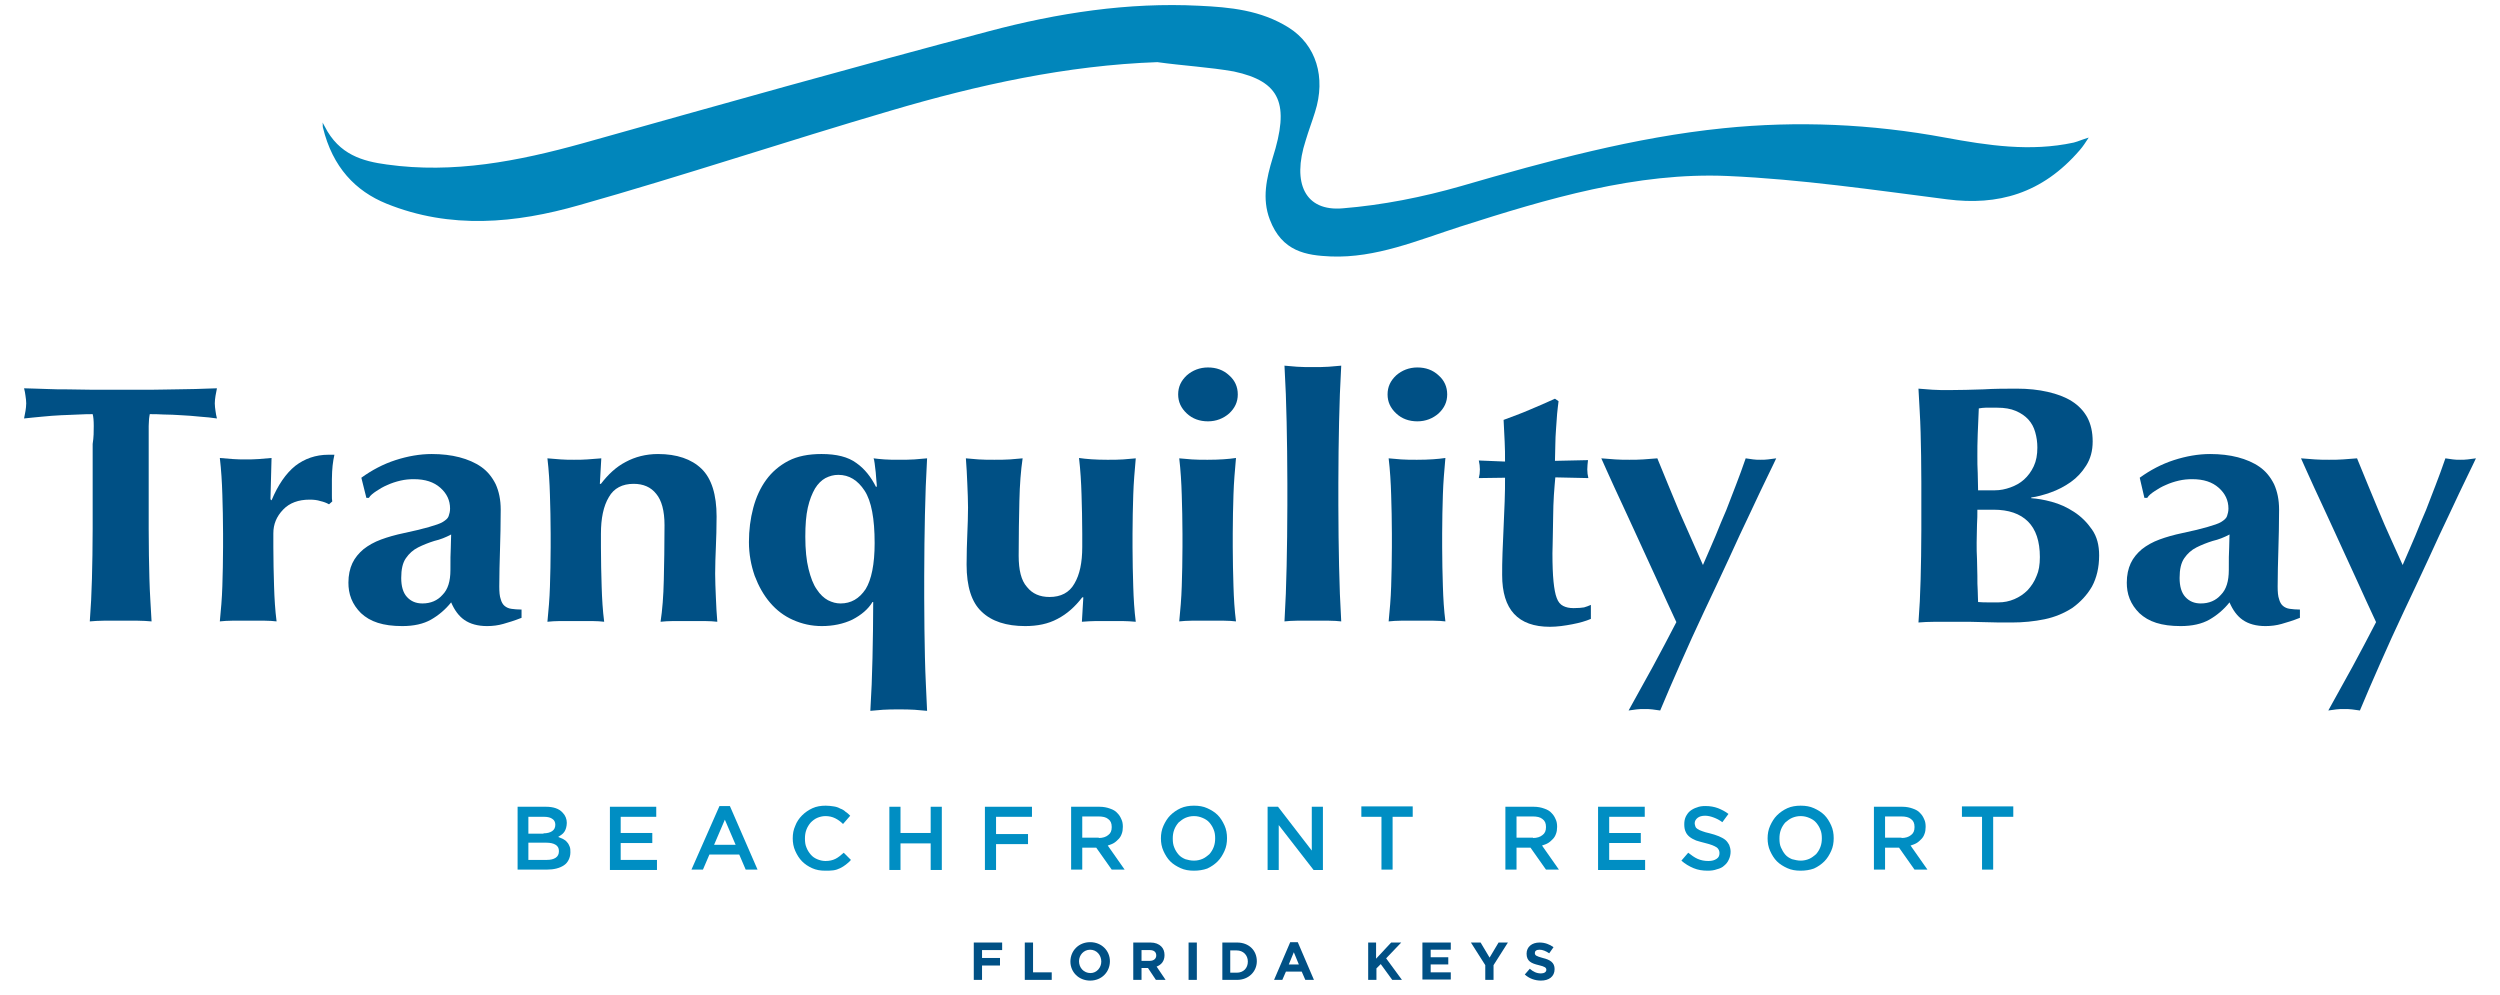 <?xml version="1.0" encoding="utf-8"?>
<!-- Generator: Adobe Illustrator 22.1.0, SVG Export Plug-In . SVG Version: 6.00 Build 0)  -->
<svg version="1.1" id="Layer_1" xmlns="http://www.w3.org/2000/svg" xmlns:xlink="http://www.w3.org/1999/xlink" x="0px" y="0px"
	 viewBox="0 0 696 277" style="enable-background:new 0 0 696 277;" xml:space="preserve">
<g>
	<path style="fill:#0186BB;" d="M322.2,17.3c-25.2,0.9-49.8,6.3-74.2,13.5c-29,8.5-57.7,18.1-86.7,26.3c-17.8,5.1-35.9,6.8-53.7-0.4
		c-8.6-3.5-15-10.1-17.7-21.2c-0.1-0.4,0-0.9-0.1-1.4c0.2,0.4,0.4,0.7,0.6,1.1c4,7.9,10.6,9.7,17.3,10.6c18.5,2.6,36.5-0.9,54.5-5.9
		c37.7-10.6,75.3-21.2,113.1-31.2c19.2-5.1,38.8-8.1,58.5-7.1c8.6,0.4,17.2,1.2,25,6.1c7.6,4.8,10.4,13.8,7.3,23.5
		c-0.8,2.6-1.8,5.2-2.6,7.9c-3.9,12-0.1,19.8,10.3,18.9c11.1-0.9,22.2-3.1,33-6.2c24.1-7,48.3-13.6,73-16.1
		c20.6-2.1,41.2-1.2,61.7,2.6c11.9,2.2,23.8,4,35.8,1.4c0.4-0.1,0.7-0.2,1-0.3c1.1-0.4,2.2-0.8,3.2-1.1c-0.8,1.2-1.6,2.5-2.5,3.5
		c-10.5,12.2-22.9,15.5-36.9,13.7c-20.3-2.6-40.7-5.6-61.1-6.5c-25.4-1.1-50.1,6.3-74.5,14.1c-11.8,3.8-23.5,8.8-36,8.3
		c-6.8-0.3-13.6-1.3-17-10.3c-2.2-5.8-0.9-11.5,0.8-17.1c4.8-15.1,2.2-21.3-10.8-24.1C336.7,18.7,329.4,18.3,322.2,17.3z"/>
</g>
<g>
	<path style="fill:#005085;" d="M26.1,118.6c0-1.5-0.1-2.6-0.3-3.3c-1,0-2.3,0-3.9,0.1c-1.5,0.1-3.2,0.1-4.9,0.2
		c-1.7,0.1-3.5,0.2-5.3,0.4c-1.8,0.2-3.5,0.3-5,0.5c0.1-0.7,0.3-1.4,0.4-2.1c0.1-0.7,0.2-1.4,0.2-2.1c0-0.7-0.1-1.4-0.2-2.1
		c-0.1-0.7-0.2-1.4-0.4-2.1c2.4,0.1,4.5,0.1,6.4,0.2c1.9,0.1,3.9,0.1,5.9,0.1c2,0,4.2,0.1,6.5,0.1s5.2,0,8.4,0c3.3,0,6.1,0,8.4,0
		c2.3,0,4.5-0.1,6.4-0.1c2,0,3.9-0.1,5.7-0.1c1.9-0.1,3.9-0.1,6-0.2c-0.1,0.7-0.3,1.4-0.4,2.1c-0.1,0.7-0.2,1.4-0.2,2.1
		c0,0.7,0.1,1.4,0.2,2.1c0.1,0.7,0.2,1.4,0.4,2.1c-1.4-0.2-3-0.4-4.7-0.5c-1.7-0.2-3.5-0.3-5.2-0.4c-1.7-0.1-3.3-0.2-4.9-0.2
		c-1.5-0.1-2.8-0.1-3.9-0.1c-0.1,0.3-0.1,0.8-0.2,1.3c0,0.6-0.1,1.2-0.1,2v5v23.6c0,5.2,0.1,9.9,0.2,13.9c0.1,4.1,0.4,8,0.6,11.9
		c-1.2-0.1-2.5-0.2-3.9-0.2s-3,0-4.7,0c-1.7,0-3.3,0-4.7,0s-2.7,0.1-3.9,0.2c0.3-3.9,0.5-7.9,0.6-11.9c0.1-4.1,0.2-8.7,0.2-13.9
		v-23.6C26.1,121.7,26.1,120.1,26.1,118.6z"/>
	<path style="fill:#005085;" d="M75.6,139.3c1.8-4.3,4-7.5,6.6-9.6c2.6-2,5.7-3.1,9.2-3.1c0.3,0,0.6,0,0.9,0c0.2,0,0.5,0,0.8,0
		c-0.2,0.9-0.4,2-0.5,3c-0.1,1.1-0.2,2.3-0.2,3.8v3c0,0.5,0,1,0,1.6c0,0.6,0,1.1,0.1,1.6l-0.9,0.8c-0.7-0.4-1.5-0.7-2.4-0.9
		c-0.9-0.3-1.9-0.4-3-0.4c-3.1,0-5.6,0.9-7.4,2.8c-1.8,1.9-2.7,4-2.7,6.6v3.8c0,3.8,0.1,7.5,0.2,10.9c0.1,3.4,0.3,6.7,0.7,9.8
		c-0.9-0.1-2-0.2-3.4-0.2c-1.4,0-2.8,0-4.5,0c-1.6,0-3.1,0-4.4,0c-1.3,0-2.5,0.1-3.5,0.2c0.3-3.1,0.6-6.4,0.7-9.8
		c0.1-3.4,0.2-7,0.2-10.9v-3.8c0-3.8-0.1-7.4-0.2-10.8c-0.1-3.4-0.3-6.8-0.7-10.2c1.2,0.1,2.4,0.2,3.6,0.3c1.2,0.1,2.4,0.1,3.6,0.1
		c1.2,0,2.4,0,3.6-0.1s2.4-0.2,3.6-0.3l-0.3,11.5L75.6,139.3z"/>
	<path style="fill:#005085;" d="M100.6,133c2.9-2.1,6.1-3.8,9.5-4.9c3.4-1.1,6.8-1.7,10.1-1.7c2.8,0,5.4,0.3,7.7,0.9
		c2.3,0.6,4.4,1.5,6.1,2.7c1.7,1.2,3,2.8,4,4.8c0.9,2,1.4,4.3,1.4,7.1c0,4-0.1,7.8-0.2,11.2c-0.1,3.4-0.2,6.8-0.2,10.2
		c0,1.5,0.1,2.7,0.4,3.5c0.2,0.8,0.6,1.5,1.1,1.9s1.1,0.7,1.9,0.8c0.8,0.1,1.7,0.2,2.8,0.2v2.3c-2,0.8-3.7,1.3-5.1,1.7
		c-1.4,0.4-2.9,0.6-4.5,0.6c-2.6,0-4.7-0.6-6.3-1.7c-1.6-1.1-2.8-2.8-3.7-4.9c-1.6,2-3.5,3.6-5.6,4.8c-2.1,1.2-4.8,1.8-8,1.8
		c-2.7,0-4.9-0.3-6.8-0.9c-1.9-0.6-3.4-1.5-4.7-2.7c-1.2-1.2-2.1-2.5-2.7-4c-0.6-1.5-0.8-3-0.8-4.5c0-2.1,0.4-3.9,1.1-5.4
		c0.7-1.5,1.8-2.8,3.1-3.9c1.4-1.1,3-2,4.9-2.7c1.9-0.7,4-1.3,6.4-1.8c2.9-0.6,5.3-1.2,7-1.7c1.7-0.5,3-0.9,3.8-1.4
		c0.8-0.5,1.4-1,1.6-1.6c0.2-0.6,0.4-1.3,0.4-2.1c0-2.3-0.9-4.2-2.7-5.8c-1.8-1.6-4.2-2.4-7.4-2.4c-1.2,0-2.4,0.1-3.7,0.4
		c-1.3,0.3-2.5,0.7-3.6,1.2c-1.2,0.5-2.2,1.1-3.1,1.7c-0.9,0.6-1.7,1.2-2.1,1.9h-0.7L100.6,133z M125.4,158.7c0-2.7,0-4.8,0.1-6.2
		c0-1.4,0.1-2.7,0.1-3.7c-1.5,0.8-3,1.4-4.7,1.8c-1.6,0.5-3.1,1.1-4.5,1.8c-1.4,0.7-2.5,1.7-3.4,3c-0.9,1.3-1.3,3.1-1.3,5.5
		c0,2.3,0.5,4.1,1.6,5.3c1.1,1.2,2.5,1.8,4.3,1.8c2.3,0,4.2-0.8,5.6-2.4C124.7,164.1,125.4,161.8,125.4,158.7z"/>
	<path style="fill:#005085;" d="M167.3,134.7c2-2.6,4.2-4.7,6.9-6.1c2.6-1.4,5.6-2.2,9-2.2c5.2,0,9.3,1.4,12.1,4.1
		c2.8,2.7,4.2,7.2,4.2,13.3c0,3.2-0.1,6-0.2,8.5c-0.1,2.5-0.2,4.9-0.2,7.4c0,2,0.1,4.2,0.2,6.6c0.1,2.4,0.2,4.6,0.4,6.8
		c-0.9-0.1-2.1-0.2-3.5-0.2c-1.4,0-2.9,0-4.4,0c-1.5,0-3,0-4.4,0s-2.5,0.1-3.5,0.2c0.5-3.3,0.8-7.1,0.9-11.6
		c0.1-4.4,0.2-9.5,0.2-15.3c0-4-0.8-6.9-2.3-8.7c-1.5-1.9-3.6-2.8-6.3-2.8c-3.1,0-5.5,1.2-6.9,3.7c-1.5,2.5-2.2,5.9-2.2,10.2v3.8
		c0,3.8,0.1,7.5,0.2,10.9c0.1,3.4,0.3,6.7,0.7,9.8c-0.9-0.1-2-0.2-3.4-0.2c-1.4,0-2.8,0-4.5,0s-3.1,0-4.4,0c-1.3,0-2.5,0.1-3.5,0.2
		c0.3-3.1,0.6-6.4,0.7-9.8c0.1-3.4,0.2-7,0.2-10.9v-3.8c0-3.8-0.1-7.4-0.2-10.8c-0.1-3.4-0.3-6.8-0.7-10.2c1.3,0.1,2.5,0.2,3.7,0.3
		c1.2,0.1,2.5,0.1,3.7,0.1c1.3,0,2.5,0,3.7-0.1s2.5-0.2,3.9-0.3l-0.4,7.1H167.3z"/>
	<path style="fill:#005085;" d="M257.3,166.4c0,6,0.1,11.6,0.2,16.6c0.1,5,0.4,10,0.6,14.9c-0.9-0.1-2.1-0.2-3.5-0.3
		c-1.4-0.1-2.9-0.1-4.4-0.1s-3,0-4.4,0.1c-1.4,0.1-2.5,0.2-3.5,0.3c0.3-4.9,0.5-9.8,0.6-14.7c0.1-4.9,0.2-10.1,0.2-15.6h-0.2
		c-1.2,2-3.1,3.6-5.6,4.9c-2.5,1.2-5.4,1.8-8.5,1.8c-2.9,0-5.5-0.6-8-1.7c-2.5-1.1-4.6-2.7-6.4-4.8c-1.8-2.1-3.2-4.6-4.3-7.5
		c-1-2.9-1.6-6-1.6-9.4c0-3.3,0.4-6.5,1.2-9.5c0.8-3,2-5.6,3.6-7.8c1.6-2.2,3.7-4,6.2-5.3c2.5-1.3,5.6-1.9,9.2-1.9
		c4.2,0,7.4,0.8,9.7,2.5c2.3,1.6,4.1,3.9,5.5,6.7l0.2-0.2c0-0.2,0-0.7-0.1-1.4c-0.1-0.8-0.1-1.6-0.2-2.5c-0.1-0.9-0.2-1.7-0.3-2.5
		c-0.1-0.8-0.2-1.2-0.3-1.4c0.7,0.1,1.7,0.2,3,0.3s2.6,0.1,4,0.1c1.5,0,3,0,4.4-0.1c1.4-0.1,2.5-0.2,3.5-0.3
		c-0.3,5.3-0.5,10.5-0.6,15.7c-0.1,5.2-0.2,10.8-0.2,17V166.4z M243.5,151.2c0-6.8-0.9-11.7-2.8-14.6c-1.9-2.9-4.3-4.4-7.3-4.4
		c-1.3,0-2.4,0.3-3.6,0.9c-1.1,0.6-2.1,1.6-2.9,2.9c-0.8,1.4-1.5,3.1-2,5.3c-0.5,2.2-0.7,4.9-0.7,8.1c0,3.6,0.3,6.6,0.9,9
		c0.6,2.4,1.3,4.3,2.3,5.7c0.9,1.4,2,2.4,3.1,3c1.2,0.6,2.3,0.9,3.5,0.9c2.9,0,5.2-1.3,7-4C242.6,161.4,243.5,157.1,243.5,151.2z"/>
	<path style="fill:#005085;" d="M301.3,166.3c-2,2.6-4.2,4.6-6.9,6c-2.6,1.4-5.6,2-9,2c-5.2,0-9.3-1.3-12.1-4
		c-2.8-2.6-4.2-7-4.2-13.1c0-3.2,0.1-6,0.2-8.5c0.1-2.5,0.2-4.9,0.2-7.4c0-2-0.1-4.2-0.2-6.6c-0.1-2.4-0.2-4.7-0.4-7.1
		c0.9,0.1,2.1,0.2,3.5,0.3c1.4,0.1,2.9,0.1,4.4,0.1s3,0,4.4-0.1c1.4-0.1,2.5-0.2,3.5-0.3c-0.5,3.4-0.8,7.3-0.9,11.8
		c-0.1,4.5-0.2,9.6-0.2,15.3c0,4,0.7,6.9,2.3,8.7c1.5,1.9,3.6,2.8,6.3,2.8c3.1,0,5.5-1.2,6.9-3.7c1.5-2.5,2.2-5.9,2.2-10.2v-3.8
		c0-3.8-0.1-7.4-0.2-10.8c-0.1-3.4-0.3-6.8-0.7-10.2c2,0.3,4.6,0.5,7.9,0.5c1.6,0,3.1,0,4.4-0.1s2.5-0.2,3.5-0.3
		c-0.3,3.4-0.6,6.8-0.7,10.2c-0.1,3.4-0.2,7-0.2,10.8v3.8c0,3.8,0.1,7.5,0.2,10.9c0.1,3.4,0.3,6.7,0.7,9.8c-1.3-0.1-2.5-0.2-3.7-0.2
		c-1.2,0-2.5,0-3.7,0c-1.3,0-2.5,0-3.7,0s-2.5,0.1-3.9,0.2l0.4-6.8H301.3z"/>
	<path style="fill:#005085;" d="M328,109.8c0-2.1,0.8-3.8,2.4-5.3c1.6-1.4,3.6-2.2,5.9-2.2s4.3,0.7,5.9,2.2c1.6,1.4,2.4,3.2,2.4,5.3
		c0,2.1-0.8,3.8-2.4,5.3c-1.6,1.4-3.6,2.2-5.9,2.2s-4.3-0.7-5.9-2.2C328.8,113.6,328,111.9,328,109.8z M329.2,148.6
		c0-3.8-0.1-7.4-0.2-10.8c-0.1-3.4-0.3-6.8-0.7-10.2c1,0.1,2.1,0.2,3.5,0.3s2.8,0.1,4.4,0.1c3.3,0,5.9-0.2,7.9-0.5
		c-0.3,3.4-0.6,6.8-0.7,10.2c-0.1,3.4-0.2,7-0.2,10.8v3.8c0,3.8,0.1,7.5,0.2,10.9c0.1,3.4,0.3,6.7,0.7,9.8c-0.9-0.1-2-0.2-3.4-0.2
		c-1.4,0-2.8,0-4.5,0c-1.6,0-3.1,0-4.4,0s-2.5,0.1-3.5,0.2c0.3-3.1,0.6-6.4,0.7-9.8c0.1-3.4,0.2-7,0.2-10.9V148.6z"/>
	<path style="fill:#005085;" d="M358.2,117.5c-0.1-5.2-0.3-10.4-0.6-15.7c0.9,0.1,2.1,0.2,3.5,0.3c1.4,0.1,2.9,0.1,4.4,0.1
		c1.5,0,3,0,4.4-0.1c1.4-0.1,2.5-0.2,3.5-0.3c-0.3,5.3-0.5,10.5-0.6,15.7c-0.1,5.2-0.2,10.8-0.2,17v6.1c0,6.2,0.1,11.8,0.2,17
		c0.1,5.2,0.3,10.3,0.6,15.4c-0.9-0.1-2.1-0.2-3.5-0.2c-1.4,0-2.9,0-4.4,0c-1.5,0-3,0-4.4,0c-1.4,0-2.5,0.1-3.5,0.2
		c0.3-5.1,0.5-10.2,0.6-15.4c0.1-5.2,0.2-10.8,0.2-17v-6.1C358.4,128.4,358.3,122.7,358.2,117.5z"/>
	<path style="fill:#005085;" d="M386.3,109.8c0-2.1,0.8-3.8,2.4-5.3c1.6-1.4,3.6-2.2,5.9-2.2s4.3,0.7,5.9,2.2
		c1.6,1.4,2.4,3.2,2.4,5.3c0,2.1-0.8,3.8-2.4,5.3c-1.6,1.4-3.6,2.2-5.9,2.2s-4.3-0.7-5.9-2.2C387.1,113.6,386.3,111.9,386.3,109.8z
		 M387.5,148.6c0-3.8-0.1-7.4-0.2-10.8c-0.1-3.4-0.3-6.8-0.7-10.2c1,0.1,2.1,0.2,3.5,0.3s2.8,0.1,4.4,0.1c3.3,0,5.9-0.2,7.9-0.5
		c-0.3,3.4-0.6,6.8-0.7,10.2c-0.1,3.4-0.2,7-0.2,10.8v3.8c0,3.8,0.1,7.5,0.2,10.9c0.1,3.4,0.3,6.7,0.7,9.8c-0.9-0.1-2-0.2-3.4-0.2
		c-1.4,0-2.8,0-4.5,0c-1.6,0-3.1,0-4.4,0s-2.5,0.1-3.5,0.2c0.3-3.1,0.6-6.4,0.7-9.8c0.1-3.4,0.2-7,0.2-10.9V148.6z"/>
	<path style="fill:#005085;" d="M441.9,130.7c0,0.8,0.1,1.6,0.3,2.4l-9.2-0.2c-0.1,1.4-0.3,3.1-0.4,5c-0.1,1.9-0.2,3.8-0.2,5.8
		c0,2-0.1,3.8-0.1,5.7c0,1.8-0.1,3.4-0.1,4.6c0,3.3,0.1,5.9,0.3,7.9c0.2,2,0.5,3.6,0.9,4.6c0.4,1.1,1,1.8,1.8,2.2
		c0.8,0.4,1.7,0.6,2.9,0.6c1.3,0,2.3-0.1,2.9-0.2c0.6-0.2,1.3-0.4,1.9-0.7v3.9c-1.4,0.6-3.1,1.1-5.2,1.5c-2.1,0.4-4.2,0.7-6.2,0.7
		c-8.9,0-13.3-4.8-13.3-14.4c0-1.8,0-3.9,0.1-6.2c0.1-2.3,0.2-4.7,0.3-7.1c0.1-2.4,0.2-4.8,0.3-7.2c0.1-2.4,0.1-4.5,0.1-6.6
		l-7.3,0.1c0.2-0.8,0.3-1.5,0.3-2.4c0-0.8-0.1-1.6-0.3-2.5l7.3,0.3c0-1.9,0-3.8-0.1-5.5c-0.1-1.7-0.2-3.7-0.3-6.1
		c2.4-0.9,4.9-1.8,7.2-2.8c2.4-1,4.7-2,7.1-3.1l1,0.7c-0.1,1-0.3,2.2-0.4,3.5c-0.1,1.4-0.2,2.8-0.3,4.2c-0.1,1.5-0.2,3-0.2,4.5
		c0,1.5-0.1,3-0.1,4.4l9.2-0.2C442,129,441.9,129.9,441.9,130.7z"/>
	<path style="fill:#005085;" d="M474.1,157.3c1.3-2.9,2.4-5.6,3.5-8.1c1-2.5,2-4.9,3-7.2c0.9-2.3,1.8-4.7,2.7-7
		c0.9-2.3,1.8-4.8,2.7-7.4c0.8,0.1,1.5,0.2,2.1,0.3c0.7,0.1,1.3,0.1,2,0.1s1.4,0,2.1-0.1c0.7-0.1,1.5-0.2,2.3-0.3
		c-0.4,0.8-1.2,2.6-2.5,5.2c-1.3,2.7-2.9,6-4.7,9.9c-1.9,3.9-3.9,8.3-6.1,13.1c-2.2,4.8-4.5,9.6-6.8,14.5c-2.3,4.9-4.5,9.7-6.6,14.5
		c-2.1,4.8-4,9.1-5.6,13c-0.8-0.1-1.5-0.2-2.2-0.3c-0.7-0.1-1.4-0.1-2.2-0.1c-0.8,0-1.5,0-2.2,0.1c-0.7,0.1-1.4,0.2-2.2,0.3
		c2.3-4.2,4.6-8.3,6.8-12.3c2.2-4.1,4.4-8.2,6.5-12.3c-1.7-3.6-3.5-7.6-5.6-12.2c-2.1-4.5-4.1-9-6.1-13.3c-2-4.3-3.8-8.3-5.5-11.9
		c-1.6-3.6-2.9-6.3-3.7-8.2c1.3,0.1,2.6,0.2,3.9,0.3c1.3,0.1,2.6,0.1,3.9,0.1s2.6,0,3.9-0.1c1.3-0.1,2.5-0.2,3.9-0.3
		c2,5,4.1,9.9,6.1,14.8C469.7,147.4,471.9,152.3,474.1,157.3z"/>
	<path style="fill:#005085;" d="M534.9,134.3c0-5.2-0.1-9.9-0.2-13.9c-0.1-4.1-0.4-8.1-0.6-12.2c1.2,0.1,2.5,0.2,3.9,0.3
		c1.4,0.1,3,0.1,4.7,0.1c3,0,6.1-0.1,9.4-0.2c3.3-0.2,6.4-0.2,9.4-0.2c3.1,0,6,0.3,8.6,0.9c2.6,0.6,4.8,1.4,6.7,2.6
		c1.9,1.2,3.3,2.7,4.3,4.5c1,1.9,1.5,4.1,1.5,6.7c0,2.6-0.6,4.8-1.8,6.7c-1.2,1.9-2.6,3.4-4.3,4.6c-1.7,1.2-3.6,2.2-5.6,2.9
		c-2,0.7-3.8,1.2-5.4,1.4v0.2c1.6,0.1,3.5,0.4,5.7,1c2.2,0.6,4.2,1.5,6.2,2.8c2,1.3,3.6,2.9,5,4.9c1.4,2,2,4.4,2,7.2
		c0,3.4-0.7,6.3-2,8.7c-1.4,2.4-3.2,4.3-5.4,5.9c-2.3,1.5-4.9,2.6-7.8,3.2c-2.9,0.6-6,0.9-9.1,0.9c-2.8,0-5.4,0-7.8-0.1
		c-2.4-0.1-4.9-0.1-7.6-0.1c-1.9,0-3.8,0-5.8,0s-3.6,0.1-4.8,0.2c0.3-3.9,0.5-7.9,0.6-11.9c0.1-4.1,0.2-8.7,0.2-13.9V134.3z
		 M567.2,124.6c0-1.5-0.2-2.9-0.6-4.3c-0.4-1.4-1-2.5-1.9-3.5c-0.9-1-2.1-1.8-3.5-2.4c-1.4-0.6-3.1-0.9-5.2-0.9c-1.5,0-2.6,0-3.2,0
		c-0.6,0-1.2,0.1-1.9,0.2c-0.1,2.3-0.2,4.7-0.3,7.1c-0.1,2.4-0.1,4.4-0.1,6c0,1.7,0,3.3,0.1,4.9c0,1.5,0.1,3.1,0.1,4.8h4.7
		c1.5,0,2.9-0.3,4.3-0.8c1.4-0.5,2.7-1.2,3.8-2.2c1.1-1,2-2.2,2.7-3.7S567.2,126.6,567.2,124.6z M567.9,155.1c0-4.4-1.1-7.7-3.3-9.9
		c-2.2-2.2-5.4-3.3-9.6-3.3c-1,0-1.8,0-2.5,0c-0.7,0-1.4,0-2,0c0,1.3,0,2.7-0.1,4.1c0,1.4-0.1,3.1-0.1,5.1c0,1.5,0,3.1,0.1,4.6
		c0,1.6,0.1,3.1,0.1,4.6s0,2.9,0.1,4.2c0,1.3,0.1,2.3,0.1,3.1c1,0.1,1.9,0.1,2.7,0.1c0.8,0,1.9,0,3,0c1.5,0,3-0.3,4.4-0.9
		c1.4-0.6,2.6-1.4,3.7-2.5c1-1.1,1.9-2.4,2.5-4C567.6,159,567.9,157.2,567.9,155.1z"/>
	<path style="fill:#005085;" d="M595.7,133c2.9-2.1,6.1-3.8,9.5-4.9c3.4-1.1,6.8-1.7,10.1-1.7c2.8,0,5.4,0.3,7.7,0.9
		c2.3,0.6,4.4,1.5,6.1,2.7c1.7,1.2,3,2.8,4,4.8c0.9,2,1.4,4.3,1.4,7.1c0,4-0.1,7.8-0.2,11.2c-0.1,3.4-0.2,6.8-0.2,10.2
		c0,1.5,0.1,2.7,0.4,3.5c0.2,0.8,0.6,1.5,1.1,1.9s1.1,0.7,1.9,0.8c0.8,0.1,1.7,0.2,2.8,0.2v2.3c-2,0.8-3.7,1.3-5.1,1.7
		c-1.4,0.4-2.9,0.6-4.5,0.6c-2.6,0-4.7-0.6-6.3-1.7c-1.6-1.1-2.8-2.8-3.7-4.9c-1.6,2-3.5,3.6-5.6,4.8s-4.8,1.8-8,1.8
		c-2.7,0-4.9-0.3-6.8-0.9c-1.9-0.6-3.4-1.5-4.7-2.7c-1.2-1.2-2.1-2.5-2.7-4c-0.6-1.5-0.8-3-0.8-4.5c0-2.1,0.4-3.9,1.1-5.4
		c0.7-1.5,1.8-2.8,3.1-3.9c1.4-1.1,3-2,4.9-2.7c1.9-0.7,4-1.3,6.4-1.8c2.9-0.6,5.3-1.2,7-1.7c1.7-0.5,3-0.9,3.8-1.4
		c0.8-0.5,1.4-1,1.6-1.6c0.2-0.6,0.4-1.3,0.4-2.1c0-2.3-0.9-4.2-2.7-5.8c-1.8-1.6-4.2-2.4-7.4-2.4c-1.2,0-2.4,0.1-3.7,0.4
		c-1.3,0.3-2.5,0.7-3.6,1.2c-1.2,0.5-2.2,1.1-3.1,1.7c-0.9,0.6-1.7,1.2-2.1,1.9H597L595.7,133z M620.5,158.7c0-2.7,0-4.8,0.1-6.2
		c0-1.4,0.1-2.7,0.1-3.7c-1.5,0.8-3,1.4-4.7,1.8c-1.6,0.5-3.1,1.1-4.5,1.8c-1.4,0.7-2.5,1.7-3.4,3c-0.9,1.3-1.3,3.1-1.3,5.5
		c0,2.3,0.5,4.1,1.6,5.3c1.1,1.2,2.5,1.8,4.3,1.8c2.3,0,4.2-0.8,5.6-2.4C619.8,164.1,620.5,161.8,620.5,158.7z"/>
	<path style="fill:#005085;" d="M668.9,157.3c1.3-2.9,2.4-5.6,3.5-8.1c1-2.5,2-4.9,3-7.2c0.9-2.3,1.8-4.7,2.7-7
		c0.9-2.3,1.8-4.8,2.7-7.4c0.8,0.1,1.5,0.2,2.1,0.3c0.7,0.1,1.3,0.1,2,0.1s1.4,0,2.1-0.1c0.7-0.1,1.5-0.2,2.3-0.3
		c-0.4,0.8-1.2,2.6-2.5,5.2c-1.3,2.7-2.9,6-4.7,9.9c-1.9,3.9-3.9,8.3-6.1,13.1s-4.5,9.6-6.8,14.5c-2.3,4.9-4.5,9.7-6.6,14.5
		c-2.1,4.8-4,9.1-5.6,13c-0.8-0.1-1.5-0.2-2.2-0.3c-0.7-0.1-1.4-0.1-2.2-0.1c-0.8,0-1.5,0-2.2,0.1c-0.7,0.1-1.4,0.2-2.2,0.3
		c2.3-4.2,4.6-8.3,6.8-12.3c2.2-4.1,4.4-8.2,6.5-12.3c-1.7-3.6-3.5-7.6-5.6-12.2c-2.1-4.5-4.1-9-6.1-13.3c-2-4.3-3.8-8.3-5.5-11.9
		c-1.6-3.6-2.9-6.3-3.7-8.2c1.3,0.1,2.6,0.2,3.9,0.3s2.6,0.1,3.9,0.1c1.3,0,2.6,0,3.9-0.1c1.3-0.1,2.5-0.2,3.9-0.3
		c2,5,4.1,9.9,6.1,14.8S666.7,152.3,668.9,157.3z"/>
</g>
<g>
	<path style="fill:#008EC3;" d="M144.1,224.6h7.9c2,0,3.6,0.5,4.6,1.6c0.8,0.8,1.2,1.8,1.2,2.9v0c0,0.5-0.1,1-0.2,1.4
		c-0.1,0.4-0.3,0.8-0.5,1.1c-0.2,0.3-0.5,0.6-0.8,0.8c-0.3,0.2-0.6,0.4-0.9,0.6c0.5,0.2,1,0.4,1.4,0.6c0.4,0.2,0.8,0.5,1.1,0.9
		c0.3,0.3,0.5,0.7,0.7,1.2c0.2,0.5,0.2,1,0.2,1.6v0c0,0.8-0.2,1.5-0.5,2.1c-0.3,0.6-0.7,1.1-1.3,1.5c-0.6,0.4-1.3,0.7-2.1,0.9
		c-0.8,0.2-1.7,0.3-2.7,0.3h-8.1V224.6z M151.3,232c1,0,1.8-0.2,2.4-0.6s0.9-1,0.9-1.8v0c0-0.7-0.3-1.3-0.8-1.6
		c-0.5-0.4-1.3-0.6-2.3-0.6h-4.4v4.7H151.3z M152.2,239.4c1.1,0,1.9-0.2,2.5-0.6s0.9-1,0.9-1.8v-0.1c0-0.8-0.3-1.3-0.9-1.7
		c-0.6-0.4-1.5-0.6-2.7-0.6h-4.9v4.8H152.2z"/>
	<path style="fill:#008EC3;" d="M169.7,224.6h13v2.8h-9.9v4.5h8.8v2.8h-8.8v4.7h10.1v2.8h-13.1V224.6z"/>
	<path style="fill:#008EC3;" d="M200.3,224.4h2.9l7.7,17.7h-3.3l-1.8-4.2h-8.3l-1.8,4.2h-3.2L200.3,224.4z M204.8,235.2l-3-7l-3,7
		H204.8z"/>
	<path style="fill:#008EC3;" d="M229.7,242.4c-1.3,0-2.5-0.2-3.6-0.7c-1.1-0.5-2-1.1-2.8-1.9c-0.8-0.8-1.4-1.8-1.9-2.9
		c-0.5-1.1-0.7-2.3-0.7-3.5v0c0-1.3,0.2-2.4,0.7-3.5c0.4-1.1,1.1-2.1,1.9-2.9c0.8-0.8,1.8-1.5,2.9-2c1.1-0.5,2.3-0.7,3.7-0.7
		c0.8,0,1.5,0.1,2.2,0.2c0.7,0.1,1.3,0.3,1.8,0.6c0.6,0.2,1.1,0.5,1.5,0.9c0.5,0.3,0.9,0.7,1.3,1.1l-2,2.3c-0.7-0.7-1.4-1.2-2.2-1.6
		c-0.8-0.4-1.7-0.6-2.7-0.6c-0.8,0-1.6,0.2-2.3,0.5c-0.7,0.3-1.3,0.8-1.8,1.3c-0.5,0.6-0.9,1.2-1.2,2c-0.3,0.8-0.4,1.6-0.4,2.4v0.1
		c0,0.9,0.1,1.7,0.4,2.4c0.3,0.8,0.7,1.4,1.2,2c0.5,0.6,1.1,1,1.8,1.3c0.7,0.3,1.5,0.5,2.3,0.5c1.1,0,2-0.2,2.8-0.6
		c0.8-0.4,1.5-1,2.3-1.7l2,2c-0.4,0.5-0.9,0.9-1.4,1.3c-0.5,0.4-1,0.7-1.6,1c-0.6,0.3-1.2,0.5-1.9,0.6
		C231.3,242.4,230.5,242.4,229.7,242.4z"/>
	<path style="fill:#008EC3;" d="M247.6,224.6h3.1v7.3h8.4v-7.3h3.1v17.6h-3.1v-7.4h-8.4v7.4h-3.1V224.6z"/>
	<path style="fill:#008EC3;" d="M274.2,224.6h13.1v2.8h-10v4.8h8.9v2.8h-8.9v7.2h-3.1V224.6z"/>
	<path style="fill:#008EC3;" d="M298.3,224.6h7.8c1.1,0,2.1,0.2,2.9,0.5c0.9,0.3,1.6,0.7,2.1,1.3c0.5,0.5,0.8,1,1.1,1.7
		c0.3,0.6,0.4,1.3,0.4,2.1v0c0,0.7-0.1,1.4-0.3,1.9c-0.2,0.6-0.5,1.1-0.9,1.5c-0.4,0.4-0.8,0.8-1.3,1.1c-0.5,0.3-1.1,0.5-1.7,0.7
		l4.7,6.7h-3.6l-4.3-6.1h-0.1h-3.8v6.1h-3.1V224.6z M305.9,233.3c1.1,0,2-0.3,2.6-0.8c0.7-0.5,1-1.2,1-2.2v-0.1c0-1-0.3-1.7-1-2.2
		c-0.6-0.5-1.5-0.7-2.7-0.7h-4.5v5.9H305.9z"/>
	<path style="fill:#008EC3;" d="M332.4,242.4c-1.4,0-2.6-0.2-3.7-0.7c-1.1-0.5-2.1-1.1-2.9-1.9c-0.8-0.8-1.4-1.8-1.9-2.9
		c-0.5-1.1-0.7-2.3-0.7-3.5v0c0-1.2,0.2-2.4,0.7-3.5c0.5-1.1,1.1-2.1,1.9-2.9c0.8-0.8,1.8-1.5,2.9-2c1.1-0.5,2.4-0.7,3.7-0.7
		c1.4,0,2.6,0.2,3.7,0.7c1.1,0.5,2.1,1.1,2.9,1.9c0.8,0.8,1.4,1.8,1.9,2.9c0.5,1.1,0.7,2.3,0.7,3.5v0.1c0,1.2-0.2,2.4-0.7,3.5
		c-0.5,1.1-1.1,2.1-1.9,2.9c-0.8,0.8-1.8,1.5-2.9,2C335,242.2,333.7,242.4,332.4,242.4z M332.4,239.6c0.9,0,1.7-0.2,2.4-0.5
		c0.7-0.3,1.3-0.8,1.9-1.3c0.5-0.6,0.9-1.2,1.2-2c0.3-0.8,0.4-1.6,0.4-2.4v0c0-0.9-0.1-1.7-0.4-2.4c-0.3-0.8-0.7-1.4-1.2-2
		c-0.5-0.6-1.2-1-1.9-1.3c-0.7-0.3-1.5-0.5-2.4-0.5c-0.9,0-1.7,0.2-2.4,0.5c-0.7,0.3-1.3,0.8-1.9,1.3c-0.5,0.6-0.9,1.2-1.2,2
		c-0.3,0.8-0.4,1.6-0.4,2.4v0.1c0,0.9,0.1,1.7,0.4,2.4c0.3,0.8,0.7,1.4,1.2,2c0.5,0.6,1.2,1,1.9,1.3
		C330.7,239.4,331.5,239.6,332.4,239.6z"/>
	<path style="fill:#008EC3;" d="M352.9,224.6h2.9l9.4,12.2v-12.2h3.1v17.6h-2.6l-9.7-12.5v12.5h-3.1V224.6z"/>
	<path style="fill:#008EC3;" d="M384.6,227.4H379v-2.9h14.3v2.9h-5.6v14.7h-3.1V227.4z"/>
	<path style="fill:#008EC3;" d="M419.2,224.6h7.8c1.1,0,2.1,0.2,2.9,0.5c0.9,0.3,1.6,0.7,2.1,1.3c0.5,0.5,0.8,1,1.1,1.7
		c0.3,0.6,0.4,1.3,0.4,2.1v0c0,0.7-0.1,1.4-0.3,1.9c-0.2,0.6-0.5,1.1-0.9,1.5c-0.4,0.4-0.8,0.8-1.3,1.1c-0.5,0.3-1.1,0.5-1.7,0.7
		l4.7,6.7h-3.6l-4.3-6.1h-0.1h-3.8v6.1h-3.1V224.6z M426.8,233.3c1.1,0,2-0.3,2.6-0.8c0.7-0.5,1-1.2,1-2.2v-0.1c0-1-0.3-1.7-1-2.2
		c-0.6-0.5-1.5-0.7-2.7-0.7h-4.5v5.9H426.8z"/>
	<path style="fill:#008EC3;" d="M444.9,224.6h13v2.8H448v4.5h8.8v2.8H448v4.7H458v2.8h-13.1V224.6z"/>
	<path style="fill:#008EC3;" d="M475.4,242.4c-1.4,0-2.7-0.2-3.9-0.7c-1.2-0.5-2.4-1.2-3.4-2.1l1.9-2.2c0.9,0.7,1.7,1.3,2.6,1.7
		c0.9,0.4,1.9,0.6,3,0.6c1,0,1.7-0.2,2.3-0.6c0.6-0.4,0.8-0.9,0.8-1.6v-0.1c0-0.3-0.1-0.6-0.2-0.8c-0.1-0.2-0.3-0.5-0.6-0.7
		c-0.3-0.2-0.7-0.4-1.2-0.6c-0.5-0.2-1.2-0.4-2-0.6c-0.9-0.2-1.8-0.5-2.5-0.7c-0.7-0.3-1.3-0.6-1.8-1c-0.5-0.4-0.9-0.9-1.1-1.4
		c-0.3-0.6-0.4-1.3-0.4-2.1v0c0-0.8,0.1-1.4,0.4-2.1c0.3-0.6,0.7-1.2,1.2-1.6c0.5-0.4,1.2-0.8,1.9-1c0.7-0.3,1.5-0.4,2.4-0.4
		c1.3,0,2.4,0.2,3.5,0.6c1,0.4,2,0.9,2.9,1.6l-1.7,2.3c-0.8-0.6-1.6-1-2.4-1.3c-0.8-0.3-1.6-0.5-2.4-0.5c-0.9,0-1.6,0.2-2.1,0.6
		c-0.5,0.4-0.8,0.9-0.8,1.5v0c0,0.3,0.1,0.6,0.2,0.9c0.1,0.3,0.3,0.5,0.6,0.7c0.3,0.2,0.7,0.4,1.3,0.6c0.5,0.2,1.2,0.4,2.1,0.6
		c0.9,0.2,1.7,0.5,2.5,0.8c0.7,0.3,1.3,0.6,1.8,1c0.5,0.4,0.8,0.9,1.1,1.4c0.2,0.5,0.4,1.2,0.4,1.9v0c0,0.8-0.2,1.6-0.5,2.2
		c-0.3,0.7-0.7,1.2-1.3,1.7c-0.5,0.5-1.2,0.8-2,1C477.2,242.3,476.4,242.4,475.4,242.4z"/>
	<path style="fill:#008EC3;" d="M501.3,242.4c-1.4,0-2.6-0.2-3.7-0.7c-1.1-0.5-2.1-1.1-2.9-1.9c-0.8-0.8-1.4-1.8-1.9-2.9
		c-0.5-1.1-0.7-2.3-0.7-3.5v0c0-1.2,0.2-2.4,0.7-3.5c0.5-1.1,1.1-2.1,1.9-2.9c0.8-0.8,1.8-1.5,2.9-2c1.1-0.5,2.4-0.7,3.7-0.7
		c1.4,0,2.6,0.2,3.7,0.7c1.1,0.5,2.1,1.1,2.9,1.9c0.8,0.8,1.4,1.8,1.9,2.9c0.5,1.1,0.7,2.3,0.7,3.5v0.1c0,1.2-0.2,2.4-0.7,3.5
		c-0.5,1.1-1.1,2.1-1.9,2.9c-0.8,0.8-1.8,1.5-2.9,2C503.9,242.2,502.6,242.4,501.3,242.4z M501.3,239.6c0.9,0,1.7-0.2,2.4-0.5
		s1.3-0.8,1.9-1.3c0.5-0.6,0.9-1.2,1.2-2c0.3-0.8,0.4-1.6,0.4-2.4v0c0-0.9-0.1-1.7-0.4-2.4c-0.3-0.8-0.7-1.4-1.2-2
		c-0.5-0.6-1.2-1-1.9-1.3c-0.7-0.3-1.5-0.5-2.4-0.5c-0.9,0-1.7,0.2-2.4,0.5c-0.7,0.3-1.3,0.8-1.9,1.3c-0.5,0.6-0.9,1.2-1.2,2
		c-0.3,0.8-0.4,1.6-0.4,2.4v0.1c0,0.9,0.1,1.7,0.4,2.4s0.7,1.4,1.2,2c0.5,0.6,1.2,1,1.9,1.3C499.7,239.4,500.5,239.6,501.3,239.6z"
		/>
	<path style="fill:#008EC3;" d="M521.8,224.6h7.8c1.1,0,2.1,0.2,2.9,0.5c0.9,0.3,1.6,0.7,2.1,1.3c0.5,0.5,0.8,1,1.1,1.7
		c0.3,0.6,0.4,1.3,0.4,2.1v0c0,0.7-0.1,1.4-0.3,1.9c-0.2,0.6-0.5,1.1-0.9,1.5c-0.4,0.4-0.8,0.8-1.3,1.1c-0.5,0.3-1.1,0.5-1.7,0.7
		l4.7,6.7h-3.6l-4.3-6.1h-0.1h-3.8v6.1h-3.1V224.6z M529.4,233.3c1.1,0,2-0.3,2.6-0.8c0.7-0.5,1-1.2,1-2.2v-0.1c0-1-0.3-1.7-1-2.2
		c-0.6-0.5-1.5-0.7-2.7-0.7h-4.5v5.9H529.4z"/>
	<path style="fill:#008EC3;" d="M551.8,227.4h-5.6v-2.9h14.3v2.9h-5.6v14.7h-3.1V227.4z"/>
	<path style="fill:#005085;" d="M271.1,262.4h7.9v2.1h-5.6v2.2h5v2.1h-5v4h-2.3V262.4z"/>
	<path style="fill:#005085;" d="M285.3,262.4h2.3v8.3h5.2v2.1h-7.5V262.4z"/>
	<path style="fill:#005085;" d="M298,267.7L298,267.7c0-3,2.3-5.4,5.5-5.4s5.5,2.4,5.5,5.3v0c0,3-2.3,5.4-5.5,5.4
		S298,270.6,298,267.7z M306.6,267.7L306.6,267.7c0-1.8-1.3-3.3-3.1-3.3s-3.1,1.5-3.1,3.2v0c0,1.8,1.3,3.3,3.2,3.3
		C305.3,270.9,306.6,269.4,306.6,267.7z"/>
	<path style="fill:#005085;" d="M315.5,262.4h4.8c1.3,0,2.3,0.4,3,1.1c0.6,0.6,0.9,1.4,0.9,2.4v0c0,1.7-0.9,2.7-2.2,3.2l2.5,3.7
		h-2.7l-2.2-3.3h-1.8v3.3h-2.3V262.4z M320.1,267.5c1.1,0,1.8-0.6,1.8-1.5v0c0-1-0.7-1.5-1.8-1.5h-2.3v3H320.1z"/>
	<path style="fill:#005085;" d="M330.9,262.4h2.3v10.4h-2.3V262.4z"/>
	<path style="fill:#005085;" d="M340.3,262.4h4.1c3.3,0,5.5,2.2,5.5,5.2v0c0,2.9-2.3,5.2-5.5,5.2h-4.1V262.4z M342.5,264.5v6.3h1.8
		c1.9,0,3.1-1.3,3.1-3.1v0c0-1.8-1.3-3.1-3.1-3.1H342.5z"/>
	<path style="fill:#005085;" d="M359.2,262.3h2.1l4.5,10.5h-2.4l-1-2.3H358l-1,2.3h-2.3L359.2,262.3z M361.6,268.5l-1.4-3.4
		l-1.4,3.4H361.6z"/>
	<path style="fill:#005085;" d="M380.8,262.4h2.3v4.5l4.2-4.5h2.8l-4.2,4.4l4.4,6h-2.7l-3.2-4.4l-1.2,1.2v3.2h-2.3V262.4z"/>
	<path style="fill:#005085;" d="M396.1,262.4h7.8v2h-5.6v2.1h4.9v2h-4.9v2.2h5.6v2h-7.9V262.4z"/>
	<path style="fill:#005085;" d="M413.5,268.7l-4-6.3h2.7l2.5,4.2l2.5-4.2h2.6l-4,6.3v4.1h-2.3V268.7z"/>
	<path style="fill:#005085;" d="M424.5,271.3l1.4-1.6c0.9,0.8,1.9,1.3,3.1,1.3c0.9,0,1.5-0.4,1.5-1v0c0-0.6-0.4-0.9-2.1-1.3
		c-2.1-0.5-3.4-1.1-3.4-3.2v0c0-1.9,1.5-3.1,3.6-3.1c1.5,0,2.8,0.5,3.9,1.3l-1.2,1.7c-0.9-0.6-1.8-1-2.7-1s-1.3,0.4-1.3,0.9v0
		c0,0.7,0.4,0.9,2.2,1.4c2.1,0.5,3.3,1.3,3.3,3.1v0c0,2.1-1.6,3.2-3.8,3.2C427.3,273,425.7,272.4,424.5,271.3z"/>
</g>
</svg>
